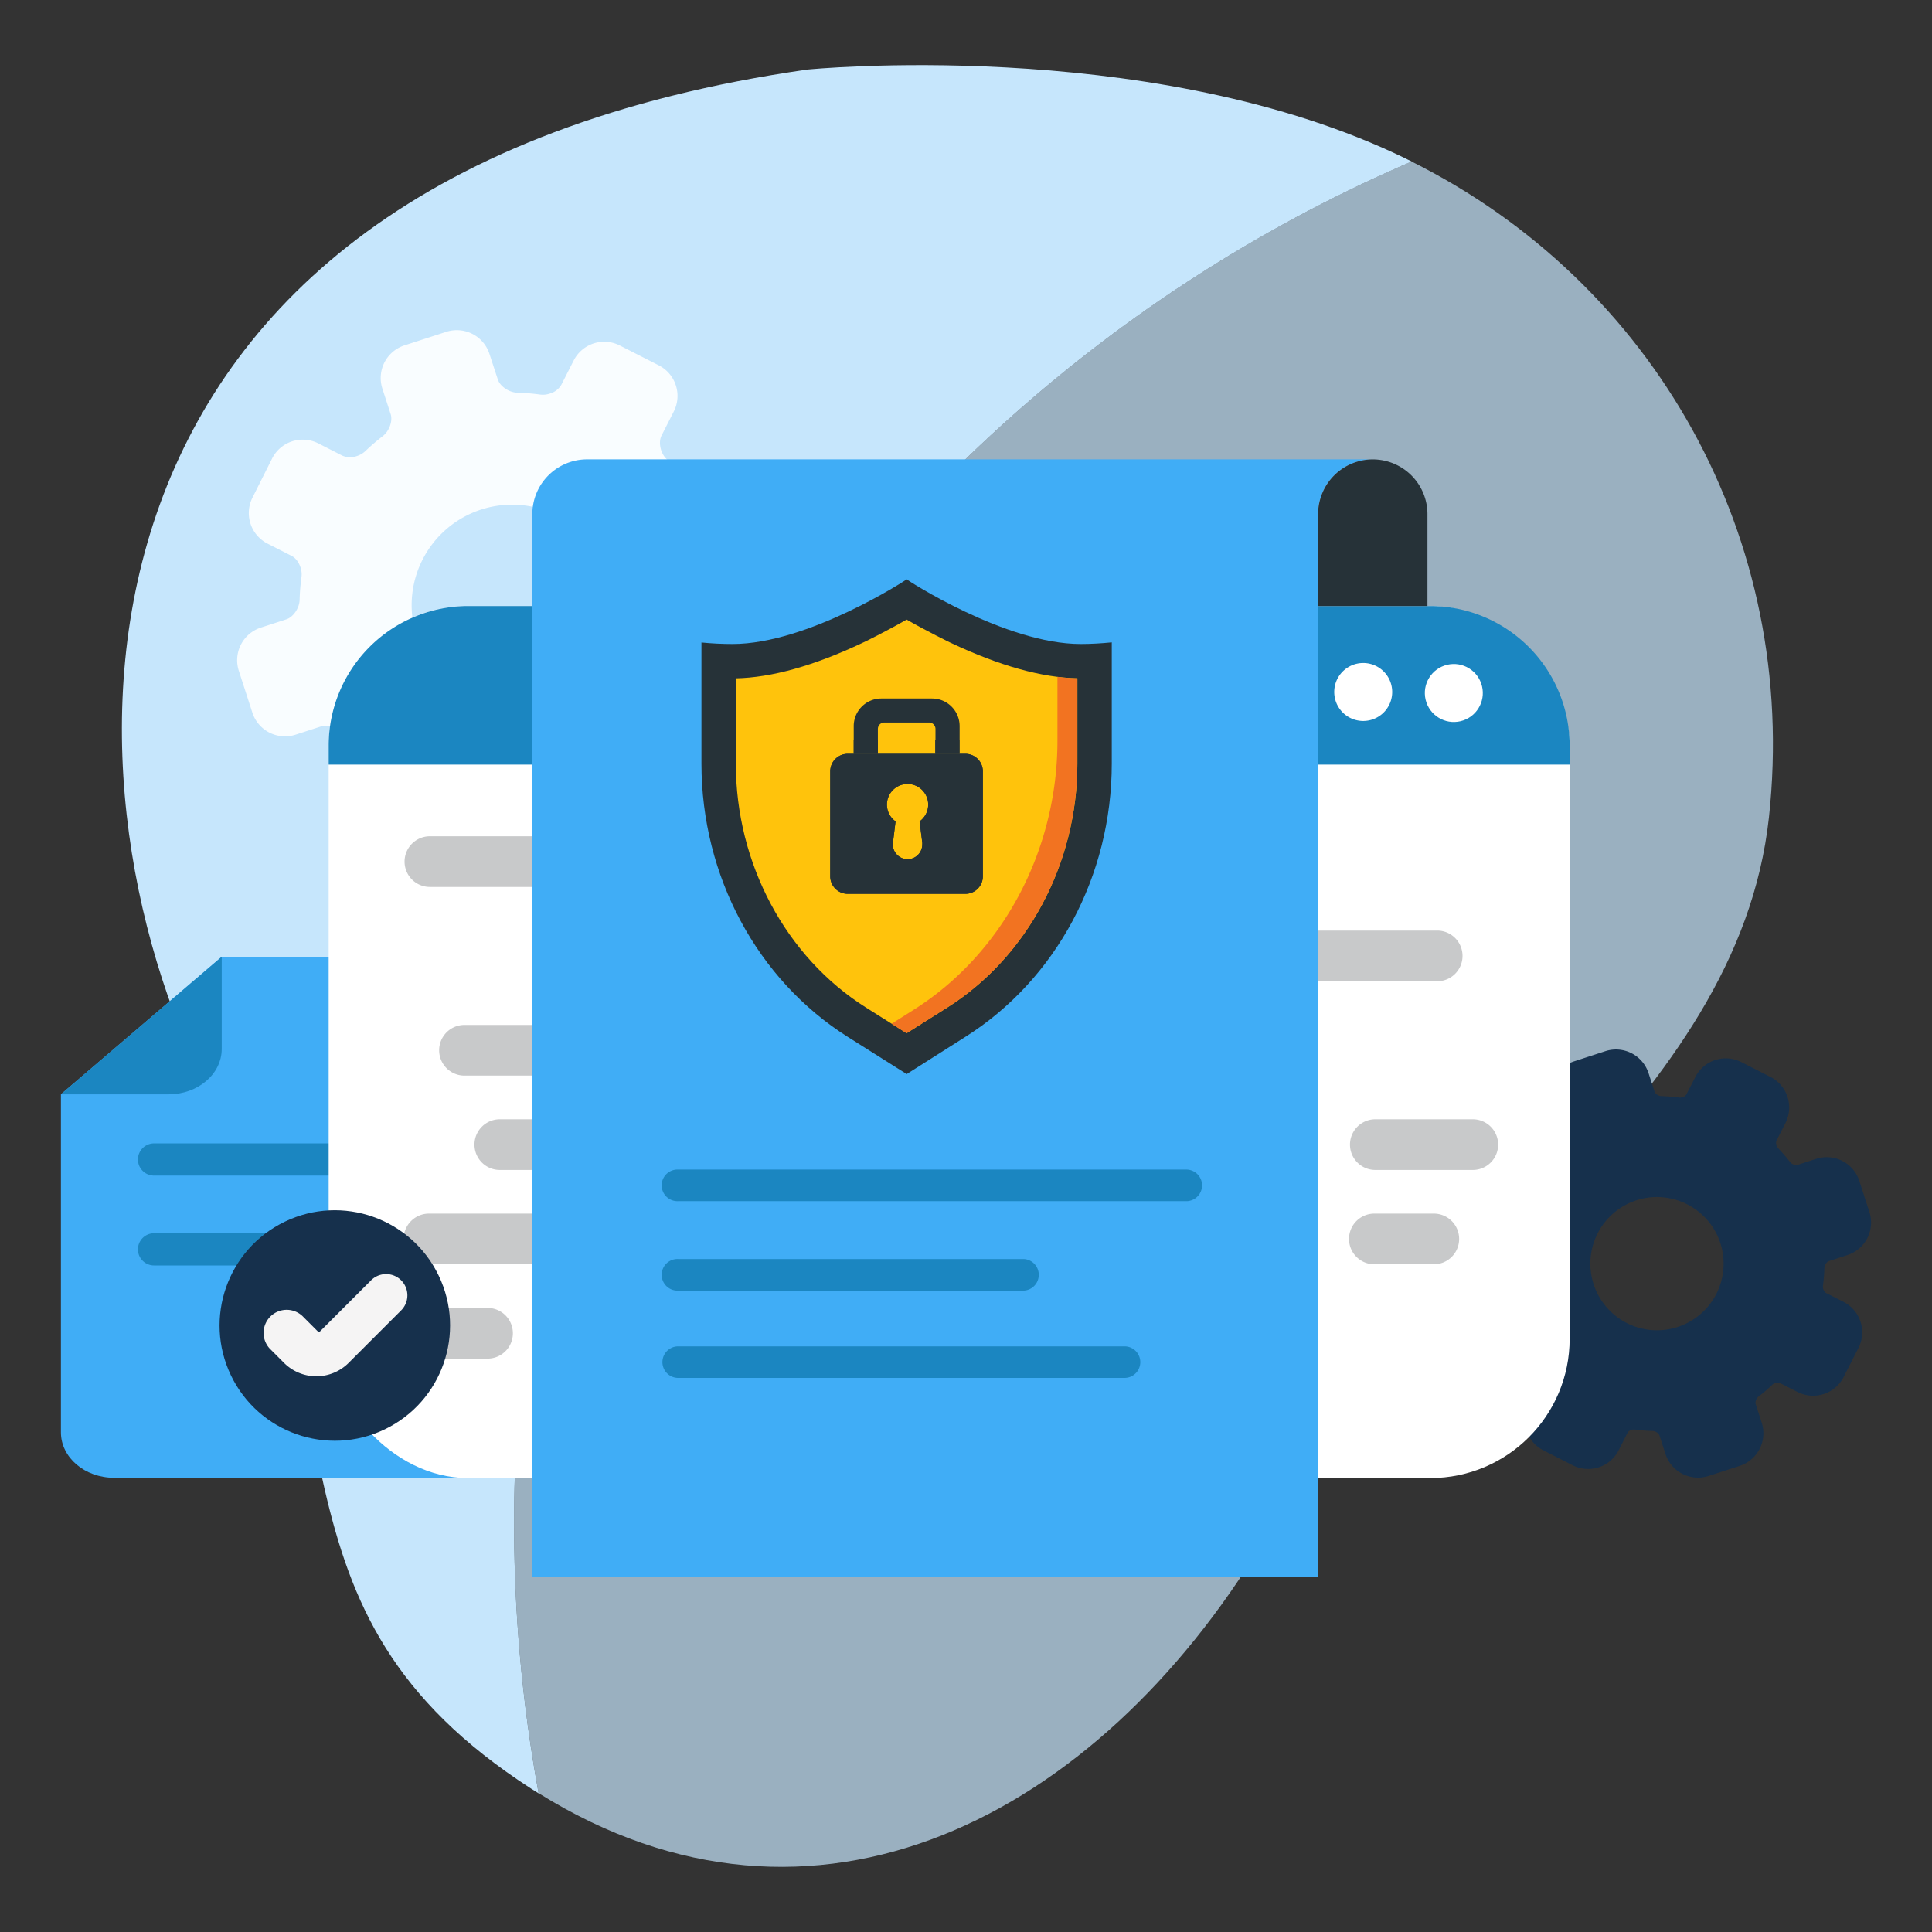 <svg viewBox="0 0 600 600" xmlns="http://www.w3.org/2000/svg"><rect x="0" y="0" width="600" height="600" fill="#333333" stroke="none"/><path d="m433 47.54q2.73 1.27 5.41 2.62c-177.84 76.45-294.85 260.49-276.96 463.84 1.28 14.55 3.25 28.86 5.82 42.94-.75-.47-1.51-.93-2.26-1.42-86.41-55.75-51.22-119.76-100.41-216.77s-52.7-282.97 186.14-317.15c0 0 103.85-10.39 182.26 25.94z" fill="#c6e6fc"/><path d="m438.36 50.16c75.14 37.49 120.47 116.75 111 203.72-9.77 89.04-105.36 139.54-157.36 225.35-51.51 85.06-139 131.12-224.74 77.66-2.57-14.08-4.54-28.39-5.82-42.94-17.88-203.3 99.13-387.34 276.92-463.79z" fill="#c6e6fc" opacity=".7"/><path d="m68.86 297.13h79.05c9.1 0 16.48 6.32 16.48 14.11v133.59c0 7.79-7.38 14.1-16.48 14.1h-112.5c-9.11 0-16.49-6.31-16.49-14.1v-105z" fill="#40adf6" fill-rule="evenodd"/><path d="m68.86 325.75c0 7.79-7.38 14.1-16.48 14.1h-33.46l49.94-42.72z" fill="#1b86c1" fill-rule="evenodd"/><path d="m47.84 355.09h87.63a5 5 0 0 1 0 10h-87.63a5 5 0 1 1 0-10z" fill="#1b86c1" fill-rule="evenodd"/><path d="m47.84 383h87.63a5 5 0 0 1 0 10h-87.63a5 5 0 0 1 0-10z" fill="#1b86c1" fill-rule="evenodd"/><path d="m83.32 410.7h52.15a5 5 0 0 1 0 10h-52.15a5 5 0 1 1 0-10z" fill="#1b86c1" fill-rule="evenodd"/><path d="m226.26 147.69-7.92 2.58c-2.15.69-5.27-.44-6.84-2.46a63.61 63.61 0 0 0 -4.68-5.44c-1.76-1.84-2.39-5.1-1.37-7.1l3.8-7.48a10.66 10.66 0 0 0 -4.66-14.33l-12.12-6.17a10.65 10.65 0 0 0 -14.33 4.71l-3.8 7.47a6.07 6.07 0 0 1 -3.57 2.76 6.72 6.72 0 0 1 -3 .31 66.23 66.23 0 0 0 -7.16-.59c-2.56-.07-5.32-2-6-4.08l-2.61-7.97a10.66 10.66 0 0 0 -13.42-6.84l-13 4.21a10.66 10.66 0 0 0 -6.83 13.42l2.57 7.92c.7 2.14-.43 5.28-2.46 6.84a67.11 67.11 0 0 0 -5.44 4.68 7 7 0 0 1 -2.59 1.5 6.11 6.11 0 0 1 -4.52-.13l-7.46-3.8a10.65 10.65 0 0 0 -14.33 4.66l-6.09 12.14a10.65 10.65 0 0 0 4.65 14.32l7.48 3.81c2 1 3.42 4 3.07 6.54a63.77 63.77 0 0 0 -.58 7.16c-.08 2.55-2 5.31-4.09 6l-7.96 2.58a10.66 10.66 0 0 0 -6.83 13.42l4.21 13a10.66 10.66 0 0 0 13.42 6.83l7.92-2.57c2.14-.7 5.27.42 6.84 2.45a64.92 64.92 0 0 0 4.68 5.44c1.76 1.84 2.38 5.09 1.36 7.1l-3.77 7.42a10.69 10.69 0 0 0 4.66 14.34l12.15 6.18a10.65 10.65 0 0 0 14.36-4.65l3.8-7.47a6.14 6.14 0 0 1 3.58-2.77 6.66 6.66 0 0 1 3-.3 66.24 66.24 0 0 0 7.15.58c2.56.07 5.32 1.94 6 4.09l2.58 7.92a10.67 10.67 0 0 0 13.42 6.83l13-4.21a10.67 10.67 0 0 0 6.84-13.42l-2.58-7.92c-.69-2.15.43-5.28 2.46-6.84a67.25 67.25 0 0 0 5.45-4.68 6.66 6.66 0 0 1 2.58-1.5 6.11 6.11 0 0 1 4.52.13l7.47 3.8a10.62 10.62 0 0 0 14.32-4.65l6.18-12.15a10.67 10.67 0 0 0 -4.77-14.31l-7.46-3.8c-2-1-3.42-4-3.07-6.55a66.22 66.22 0 0 0 .58-7.16c.07-2.56 1.94-5.31 4.08-6l7.92-2.57a10.67 10.67 0 0 0 6.84-13.42l-4.21-12.95a10.68 10.68 0 0 0 -13.43-6.84zm-37.52 30.56a31.22 31.22 0 1 1 -39.34-20 31.27 31.27 0 0 1 39.34 20z" fill="#fff" fill-rule="evenodd" opacity=".9"/><path d="m566.6 393.7a2.56 2.56 0 0 1 1.22-2l5.93-1.93a10.62 10.62 0 0 0 6.81-13.38l-3.15-9.7a10.63 10.63 0 0 0 -13.38-6.8l-5.93 1.93a2.6 2.6 0 0 1 -2.18-.94 52 52 0 0 0 -3.7-4.29 2.57 2.57 0 0 1 -.57-2.26l2.85-5.58a10.64 10.64 0 0 0 -4.65-14.29l-9.07-4.62a10.6 10.6 0 0 0 -14.28 4.65l-2.84 5.51a2 2 0 0 1 -1.13.74 2.32 2.32 0 0 1 -1 .12 56 56 0 0 0 -5.63-.46 2.59 2.59 0 0 1 -2-1.2l-1.93-5.93a10.64 10.64 0 0 0 -13.38-6.83l-9.69 3.15a10.64 10.64 0 0 0 -6.9 13.41l1.93 5.93a2.63 2.63 0 0 1 -.94 2.17 50 50 0 0 0 -4.29 3.69 2.54 2.54 0 0 1 -.92.51 2.15 2.15 0 0 1 -1.34.07l-5.59-2.84a10.59 10.59 0 0 0 -14.28 4.64l-4.57 9.08a10.64 10.64 0 0 0 4.64 14.29l5.59 2.84a2.54 2.54 0 0 1 .85 2.17 53.35 53.35 0 0 0 -.45 5.64 2.62 2.62 0 0 1 -1.21 2l-5.93 1.93a10.63 10.63 0 0 0 -6.83 13.38l3.15 9.68a10.63 10.63 0 0 0 13.35 6.82l5.93-1.93a2.62 2.62 0 0 1 2.18.93 50.13 50.13 0 0 0 3.69 4.3 2.55 2.55 0 0 1 .58 2.26l-2.85 5.58a10.62 10.62 0 0 0 4.65 14.29l9.06 4.62a10.64 10.64 0 0 0 14.29-4.65l2.84-5.6a2.13 2.13 0 0 1 1.13-.72 2.16 2.16 0 0 1 1-.12 48.68 48.68 0 0 0 5.64.44 2.63 2.63 0 0 1 2 1.22l1.93 5.93a10.64 10.64 0 0 0 13.39 6.82l9.69-3.14a10.65 10.65 0 0 0 6.81-13.4l-1.93-5.93a2.6 2.6 0 0 1 .93-2.18 46.79 46.79 0 0 0 4.29-3.68 2.5 2.5 0 0 1 .93-.51 2.08 2.08 0 0 1 1.34-.07l5.6 2.85a10.65 10.65 0 0 0 14.27-4.64l4.62-9.08a10.64 10.64 0 0 0 -4.65-14.29l-5.52-2.8a2.51 2.51 0 0 1 -.87-2.16 53.8 53.8 0 0 0 .46-5.64zm-32.33-7.65a20.69 20.69 0 1 1 -26.07-13.29 20.71 20.71 0 0 1 26.07 13.29z" fill="#16304c" fill-rule="evenodd"/><rect fill="#fff" height="270.82" rx="43.26" width="385.4" x="102.07" y="188.2"/><path d="m145.33 188.2h298.88a43.39 43.39 0 0 1 43.26 43.26v6h-385.4v-6a43.38 43.38 0 0 1 43.26-43.26z" fill="#1b86c1" fill-rule="evenodd"/><circle cx="451.42" cy="214.9" fill="#fff" r="9" transform="matrix(.973 -.232 .232 .973 -37.59 110.85)"/><g fill-rule="evenodd"><path d="m423.36 223.9a9 9 0 1 0 -9-9 9 9 0 0 0 9 9z" fill="#fff"/><path d="m387.08 259.71h-253.57a7.87 7.87 0 1 0 0 15.74h253.57a7.87 7.87 0 0 0 0-15.74z" fill="#c8c9ca"/><path d="m446.33 289h-253.58a7.87 7.87 0 0 0 0 15.74h253.58a7.87 7.87 0 1 0 0-15.74z" fill="#c8c9ca"/><path d="m397.82 318.3h-253.57a7.87 7.87 0 0 0 0 15.74h253.57a7.87 7.87 0 0 0 0-15.74z" fill="#c8c9ca"/><path d="m340.43 347.6h-185.21a7.87 7.87 0 0 0 0 15.74h185.21a7.87 7.87 0 1 0 0-15.74z" fill="#c8c9ca"/><path d="m387.08 376.9h-253.57a7.87 7.87 0 1 0 0 15.73h253.57a7.87 7.87 0 1 0 0-15.73z" fill="#c8c9ca"/><path d="m151.41 406.19h-17.9a7.87 7.87 0 1 0 0 15.74h17.9a7.87 7.87 0 1 0 0-15.74z" fill="#c8c9ca"/><path d="m445 376.9h-17.9a7.87 7.87 0 1 0 0 15.73h17.9a7.87 7.87 0 1 0 0-15.73z" fill="#c8c9ca"/><path d="m457.39 347.6h-30.27a7.87 7.87 0 0 0 0 15.74h30.27a7.87 7.87 0 0 0 0-15.74z" fill="#c8c9ca"/><path d="m426.32 142.66a17 17 0 0 0 -17 17v330h-244v-330.07a17 17 0 0 1 17-16.93z" fill="#40adf6"/><path d="m426.31 142.67a17 17 0 0 1 17 17v28.53h-33.96v-28.57a17 17 0 0 1 16.96-16.96z" fill="#263238"/><path d="m368.62 363.22h-158a4.91 4.91 0 1 0 0 9.81h158a4.91 4.91 0 0 0 0-9.81z" fill="#1b86c1"/><path d="m317.91 391h-107.29a4.91 4.91 0 1 0 0 9.81h107.29a4.91 4.91 0 0 0 0-9.81z" fill="#1b86c1"/><path d="m349.23 418.12h-138.61a4.9 4.9 0 1 0 0 9.8h138.61a4.9 4.9 0 1 0 0-9.8z" fill="#1b86c1"/><path d="m335.58 200c-23.36 0-53.88-19.88-54-20.08-.17.2-30.69 20.08-54.05 20.08-3.3 0-6.54-.16-9.69-.47v37.63c0 34.83 17.28 67.09 45.47 84.87l18.27 11.53 18.22-11.56c28.19-17.78 45.47-50 45.47-84.87v-37.64c-3.15.31-6.39.51-9.69.51z" fill="#263238"/><path d="m269 312.94c-25-15.75-40.48-44.81-40.48-75.82v-26.46c11.1-.22 24.31-3.91 39.29-11 .11 0 7.48-3.63 13.75-7.24 6.26 3.61 13.63 7.19 13.75 7.24 15 7.08 28.18 10.77 39.28 11v26.46c0 31-15.51 60.07-40.48 75.82l-12.55 7.92z" fill="#ffc30c"/><path d="m328.4 210.2v19.8c0 34.19-17.1 66.22-44.62 83.58l-6.89 4.35 4.65 2.94 12.55-7.92c25-15.75 40.48-44.81 40.48-75.82v-26.47a58.1 58.1 0 0 1 -6.17-.46z" fill="#f27321"/><path d="m299.8 234.11h-36.53a5.43 5.43 0 0 0 -5.43 5.43v32.61a5.43 5.43 0 0 0 5.43 5.44h36.53a5.43 5.43 0 0 0 5.43-5.44v-32.61a5.43 5.43 0 0 0 -5.43-5.43zm-13.38 27.54a3.6 3.6 0 0 1 0 .56 4.57 4.57 0 1 1 -9.1-.56l.8-6.56a6.41 6.41 0 1 1 7.46 0z" fill="#263238"/><path d="m299.8 234.11h-36.53a5.43 5.43 0 0 0 -5.43 5.43v32.61a5.43 5.43 0 0 0 5.43 5.44h36.53a5.43 5.43 0 0 0 5.43-5.44v-32.61a5.43 5.43 0 0 0 -5.43-5.43zm-13.38 27.54a3.6 3.6 0 0 1 0 .56 4.57 4.57 0 1 1 -9.1-.56l.8-6.56a6.41 6.41 0 1 1 7.46 0z" fill="#263238"/><path d="m272.63 234.13v-7.75a2 2 0 0 1 2-2h13.89a2 2 0 0 1 2 2v7.75h7.5v-8.64a8.58 8.58 0 0 0 -8.58-8.57h-15.73a8.58 8.58 0 0 0 -8.58 8.57v8.64z" fill="#263238"/></g><path d="m265.13 229.8h7.5v4.33h-7.5z" fill="#263238"/><path d="m290.44 229.8h7.5v4.33h-7.5z" fill="#263238"/><circle cx="104.09" cy="411.75" fill="#16304c" r="35.8" transform="matrix(.901 -.433 .433 .901 -168.09 85.73)"/><path d="m115.24 397.62-16 16a.28.28 0 0 1 -.4 0l-4.9-4.9a7.17 7.17 0 0 0 -10.14 10.13l4.4 4.4a14.19 14.19 0 0 0 20.08 0l16.3-16.3a6.6 6.6 0 1 0 -9.33-9.34z" fill="#f5f4f4" fill-rule="evenodd"/></svg>